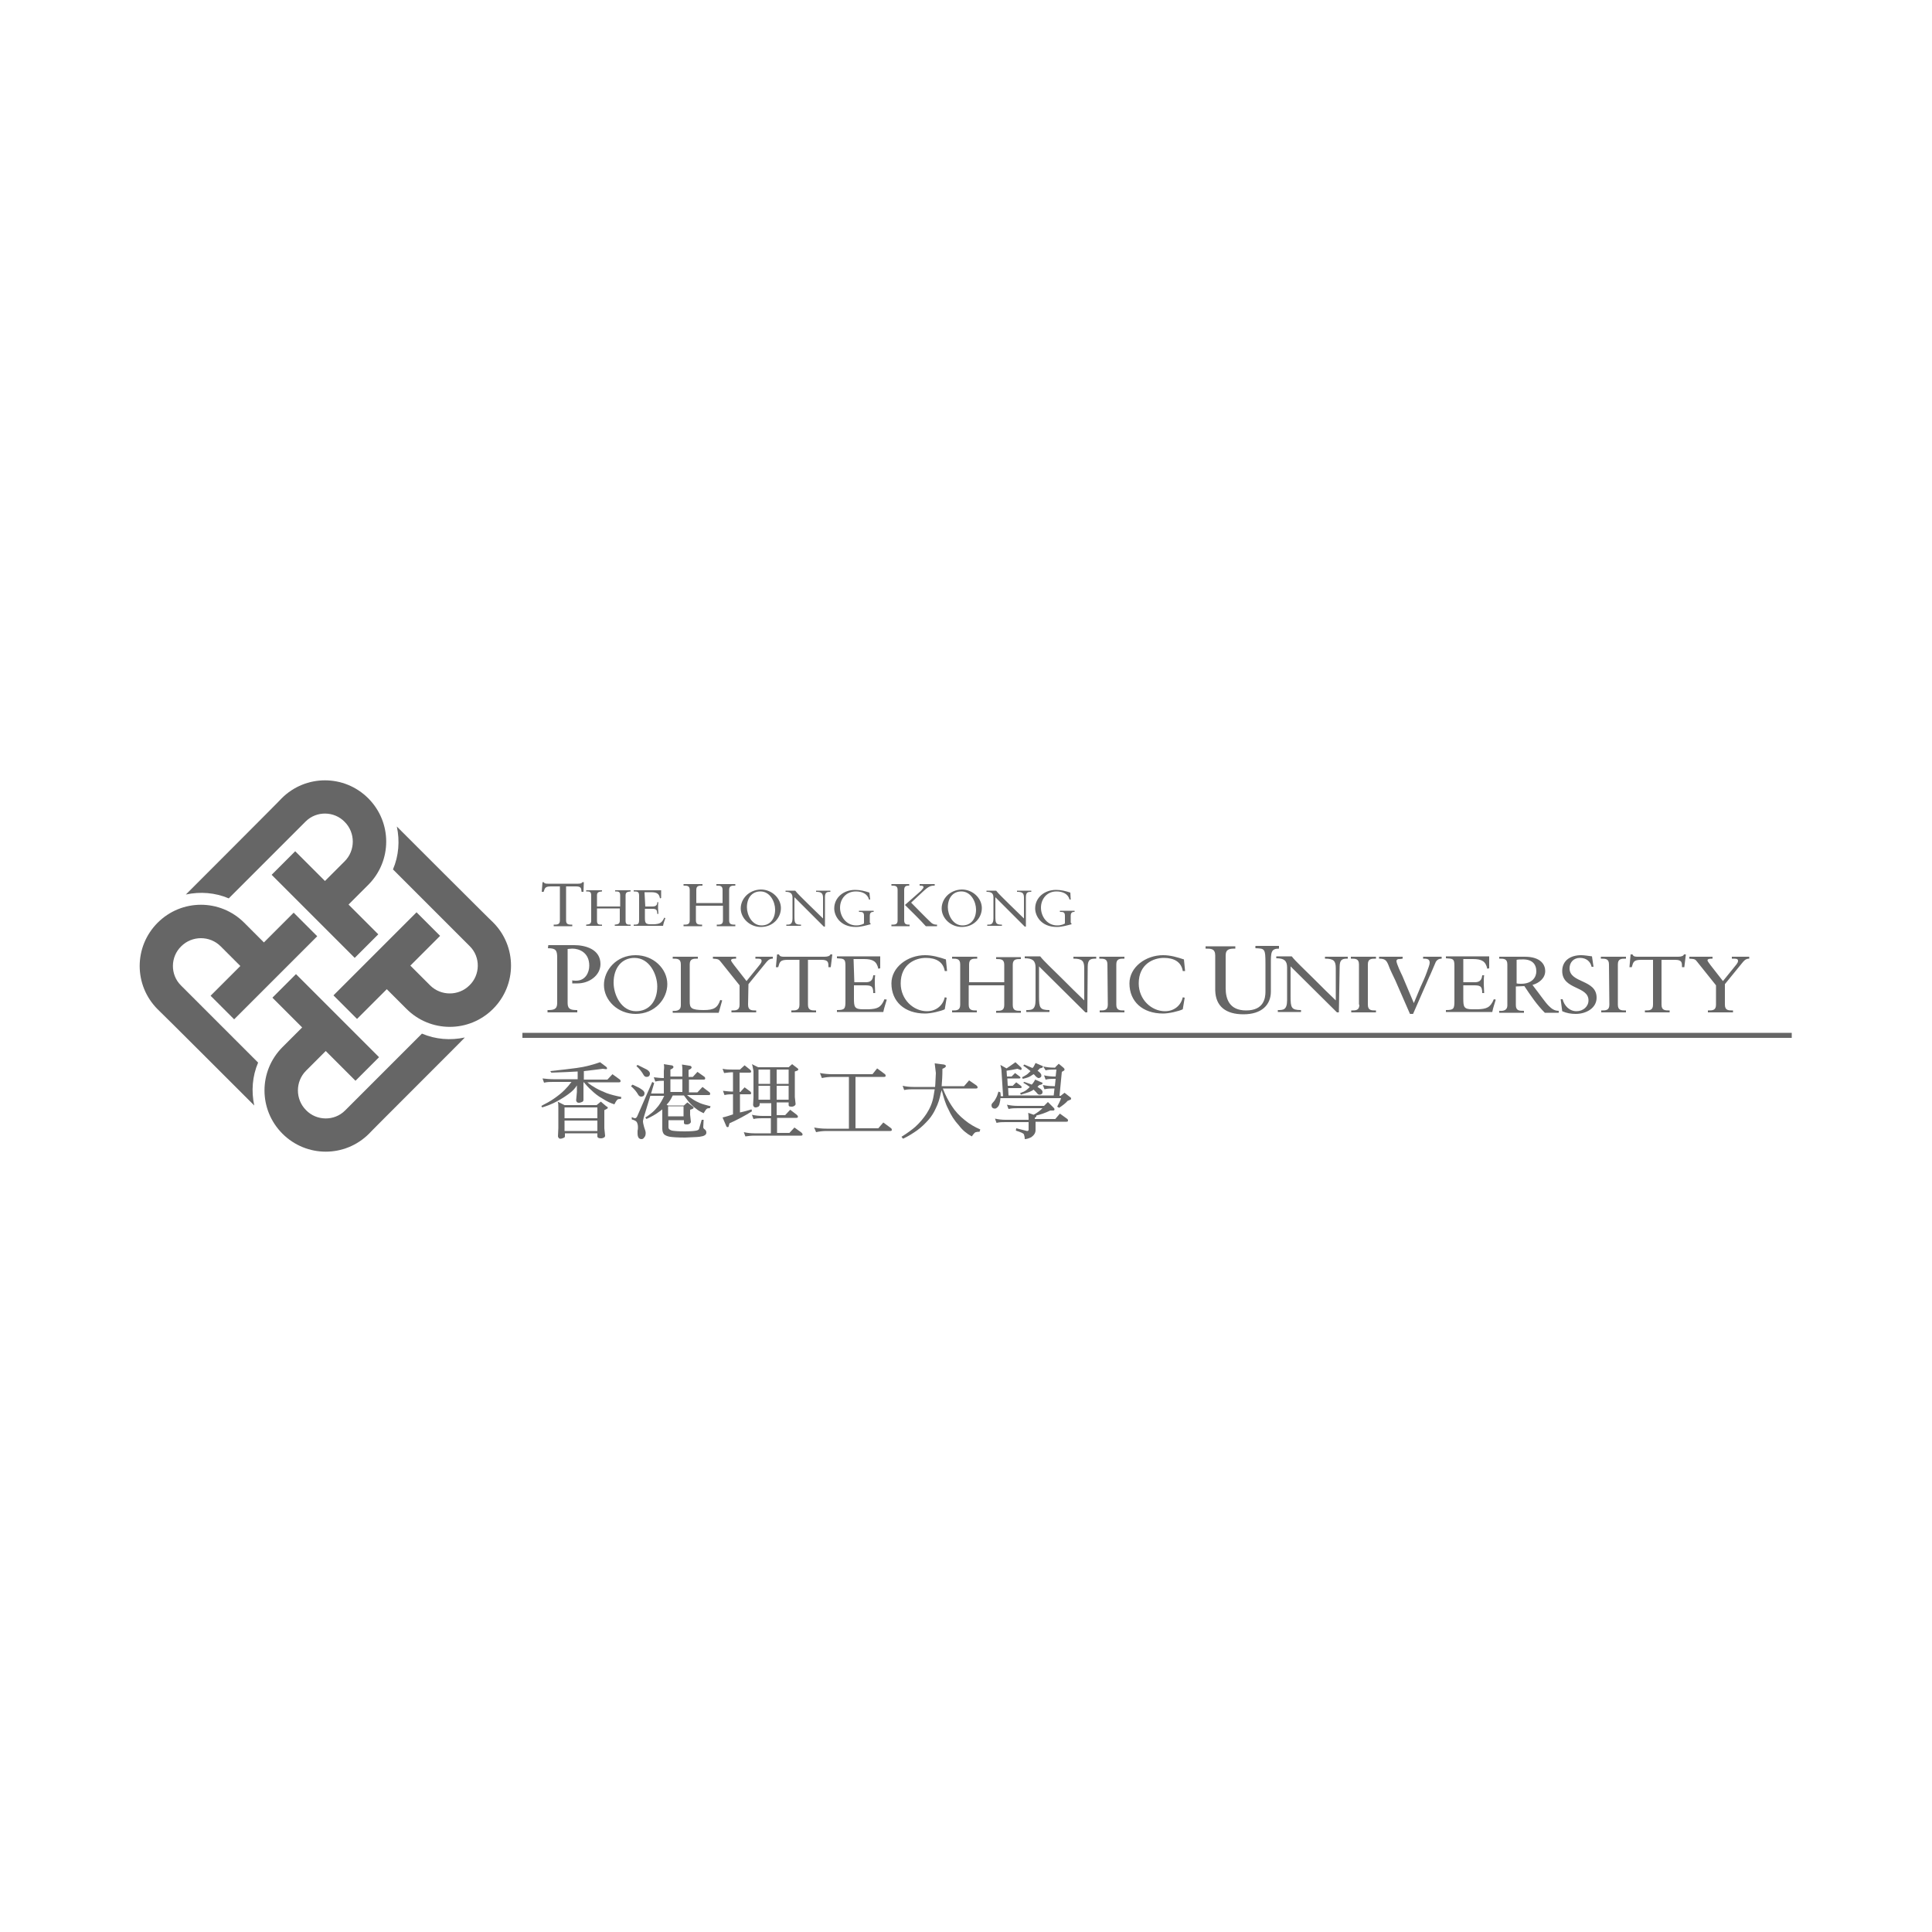 <?xml version="1.0" encoding="utf-8"?>
<!-- Generator: Adobe Illustrator 18.0.0, SVG Export Plug-In . SVG Version: 6.00 Build 0)  -->
<!DOCTYPE svg PUBLIC "-//W3C//DTD SVG 1.1//EN" "http://www.w3.org/Graphics/SVG/1.1/DTD/svg11.dtd">
<svg version="1.1" id="Layer_1" xmlns="http://www.w3.org/2000/svg" xmlns:xlink="http://www.w3.org/1999/xlink" x="0px" y="0px"
	 viewBox="0 0 500 500" enable-background="new 0 0 500 500" xml:space="preserve">
<g>
	<path fill="#666666" d="M268,275.1l1.6,0.7c0.2,0,0.3,0.1,0.3,0.3c0,0.2-0.3,0.3-0.8,0.4c-0.2,0.2-0.4,0.5-0.6,0.6v0
		c0.6,0.4,1,0.8,1,1.2c0,0.2,0,0.4-0.2,0.5c-0.1,0.1-0.3,0.2-0.5,0.2c-0.2,0-0.5-0.2-0.8-0.5c-0.2-0.2-0.3-0.4-0.5-0.5
		c-0.2,0.1-0.5,0.3-0.8,0.5c-0.5,0.3-1.1,0.5-2,0.7l-0.2-0.4c0.4-0.2,0.6-0.3,0.9-0.5c0.4-0.2,0.7-0.5,1-0.8
		c0.1-0.1,0.2-0.2,0.3-0.3c-0.5-0.4-1.1-0.9-1.9-1.4l0.3-0.3c0.9,0.4,1.6,0.7,2.1,0.9C267.5,276.2,267.7,275.7,268,275.1
		 M267.9,279.4l1.6,0.7c0.2,0,0.3,0.1,0.3,0.3c0,0.2-0.3,0.3-0.8,0.4c-0.2,0.2-0.4,0.3-0.5,0.5c0.1,0,0.2,0.1,0.3,0.2
		c0.7,0.4,1,0.7,1,1.1c0,0.2,0,0.4-0.2,0.5c-0.1,0.1-0.3,0.2-0.6,0.2c-0.3,0-0.5-0.2-0.8-0.6c-0.3-0.3-0.5-0.5-0.7-0.7
		c-0.3,0.2-0.6,0.4-1.1,0.6c-0.5,0.2-1.3,0.4-2.2,0.7l-0.2-0.4c0.4-0.2,0.8-0.3,1-0.4c0.4-0.2,0.8-0.5,1.1-0.8
		c0.1-0.1,0.3-0.3,0.4-0.4c-0.5-0.4-1-0.7-1.7-1.1l0.3-0.2c0.8,0.3,1.5,0.5,1.9,0.7C267.3,280.4,267.6,280,267.9,279.4 M262.8,274.9
		l1.4,1.3c0.1,0.1,0.2,0.2,0.2,0.4c0,0.2-0.1,0.3-0.3,0.3l-0.8-0.3c-1,0.2-1.9,0.4-2.8,0.5l0.1,1.5h1.2l0.9-0.9l1.2,0.9
		c0.1,0.1,0.2,0.2,0.2,0.3c0,0.1-0.1,0.2-0.3,0.2h-3.1l0.1,1.9h1.3l0.9-0.9l1.2,0.9c0.1,0.1,0.2,0.2,0.2,0.3c0,0.2-0.1,0.3-0.3,0.3
		h-3.2l0.1,1.9h11.7l0.2-1.8h-0.2c-0.8,0-1.5,0-2.4,0.2l-0.4-1.1c0.9,0.2,1.8,0.3,2.8,0.3h0.3l0.2-1.9h-0.3c-0.8,0-1.5,0-2.3,0.2
		l-0.4-1.1c0.9,0.2,1.8,0.3,2.7,0.3h0.3l0.2-1.8h-0.5c-0.8,0-1.5,0-2.3,0.2L270,276c0.9,0.2,1.8,0.3,2.7,0.3h0.4l0-0.1l0.9-0.9
		l1.2,1c0.2,0.2,0.3,0.3,0.3,0.5c0,0.1-0.1,0.3-0.2,0.3l-0.5,0.3l-0.6,6.2h0.3l1-0.8l1.4,1.1c0.2,0.1,0.3,0.2,0.3,0.5
		c0,0.1-0.1,0.2-0.4,0.3l-0.5,0.2c-0.5,0.6-1.3,1.2-2.2,1.8l-0.5-0.3c0.4-0.8,0.8-1.5,1-2.2h-15.7c0,0.5-0.1,0.9-0.2,1.3
		c-0.1,0.5-0.3,0.8-0.6,1.1c-0.2,0.2-0.4,0.3-0.6,0.3c-0.6,0-0.9-0.3-0.9-0.9c0-0.2,0.1-0.4,0.4-0.7c0.3-0.3,0.5-0.6,0.7-1
		c0.3-0.5,0.5-1.1,0.7-1.8l0.5,0.2c0,0.3,0.1,0.7,0.1,1h0.6l-0.4-6.3c0-0.5-0.1-1.1-0.3-1.8l1.6,0.9
		C261.2,276,262,275.5,262.8,274.9 M271.2,285.2l1.4,1.4c0.2,0.2,0.3,0.3,0.3,0.5c0,0.2-0.1,0.3-0.4,0.3h-0.7
		c-1.2,0.6-2.4,1-3.6,1.3c0,0,0,0.1,0,0.2c0,0.1-0.1,0.2-0.4,0.4v0.3h5.3l1.2-1.4l1.8,1.3c0.2,0.1,0.3,0.3,0.3,0.5
		c0,0.2-0.1,0.3-0.4,0.3H268v2.2c0,0.7-0.4,1.3-1.1,1.8c-0.6,0.3-1.2,0.5-1.7,0.5c0-0.5-0.1-0.9-0.2-1.2c-0.1-0.3-0.8-0.6-2.1-1
		l0.1-0.6l2.8,0.7c0.3,0,0.4-0.1,0.4-0.4v-1.9h-6c-0.8,0-1.5,0-2.3,0.2l-0.4-1.1c0.9,0.2,1.8,0.3,2.7,0.3h6c0-0.5,0-1.1-0.1-1.8
		l1.4,0.5c0.9-0.5,1.6-1,2.3-1.7h-6.4c-0.8,0-1.5,0-2.4,0.2l-0.4-1.1c0.9,0.2,1.8,0.3,2.8,0.3h6.8L271.2,285.2z"/>
	<path fill="#666666" d="M241.9,275.2l2.4,0.3c0.3,0.1,0.5,0.2,0.5,0.4c0,0.2-0.3,0.5-0.9,0.7c0,1.8-0.1,3.3-0.2,4.5h5.8l1.3-1.5
		l1.9,1.3c0.2,0.2,0.3,0.3,0.3,0.5c0,0.2-0.1,0.3-0.4,0.3H244c0.7,1.8,1.5,3.3,2.3,4.5c0.9,1.4,2,2.6,3.4,3.7c1.2,1,2.6,1.8,4,2.4
		l-0.2,0.6c-0.3,0-0.6,0-0.9,0.1c-0.3,0-0.6,0.4-1.1,1.1c-1.3-0.7-2.4-1.6-3.3-2.8c-1.2-1.3-2.1-2.7-2.8-4.3c-0.7-1.3-1.2-3-1.7-4.9
		c0,0.2-0.1,0.4-0.2,0.7c-0.3,1.5-0.7,2.8-1.3,4c-0.5,1.1-1.1,2.1-1.9,3c-0.9,1-1.8,1.9-2.9,2.7c-1,0.7-2.2,1.5-3.7,2.2l-0.4-0.5
		c1.6-1,2.8-1.9,3.6-2.6c1.2-1.1,2.1-2.2,2.9-3.4c0.9-1.4,1.5-2.8,1.8-4.5c0.1-0.6,0.2-1.2,0.3-1.8h-5.5c-0.8,0-1.5,0-2.4,0.2
		l-0.4-1.1c0.9,0.2,1.8,0.3,2.8,0.3h5.6c0.1-0.9,0.1-2.1,0.2-3.6C242.1,277,242,276.2,241.9,275.2"/>
	<path fill="#666666" d="M227,276.5l1.9,1.4c0.2,0.1,0.3,0.3,0.3,0.5c0,0.2-0.1,0.3-0.4,0.3h-7.4V292h5.9l1.3-1.5l1.9,1.4
		c0.2,0.1,0.3,0.3,0.3,0.5c0,0.2-0.1,0.3-0.4,0.3h-16.5c-0.9,0-1.8,0.1-2.7,0.3l-0.5-1.2c1.1,0.2,2.1,0.3,3.2,0.3h5.8v-13.4h-4.3
		c-0.9,0-1.8,0.1-2.7,0.3l-0.5-1.3c1.1,0.2,2.1,0.3,3.2,0.3h10.4L227,276.5z"/>
	<path fill="#666666" d="M192.7,275.7l1.5,1.2c0.1,0.1,0.2,0.3,0.2,0.4c0,0.2-0.1,0.3-0.4,0.3h-2.6v5h0.2l1.1-1.2l1.5,1.1
		c0.1,0.1,0.2,0.3,0.2,0.4c0,0.2-0.1,0.3-0.3,0.3h-2.6v4.7c1-0.2,2-0.5,3-0.8l0.1,0.5c-1.7,1.1-3.6,2.1-5.8,3.1l-0.2,0.7
		c0,0.2-0.1,0.3-0.3,0.3c-0.2,0-0.3-0.1-0.4-0.4l-0.9-2.1c0.9-0.2,1.8-0.5,2.7-0.8v-5.2c-0.7,0-1.4,0-2.2,0.2l-0.4-1.1
		c0.9,0.1,1.7,0.2,2.6,0.2v-5c-0.8,0-1.5,0.1-2.3,0.2l-0.4-1.1c0.9,0.2,1.8,0.2,2.7,0.2h1.8L192.7,275.7z M201,280.5h3.1v-3.7H201
		V280.5z M196.3,280.5h3v-3.7h-3V280.5z M201,284.6h3.1V281H201V284.6z M196.3,284.6h3V281h-3V284.6z M194.6,275.4l1.6,0.8h7.9
		l0.9-0.8l1.3,1c0.2,0.1,0.3,0.3,0.3,0.4c0,0.1-0.1,0.2-0.3,0.3l-0.6,0.2v6.6l0.2,1.8c0,0.2-0.1,0.3-0.3,0.5
		c-0.2,0.1-0.4,0.2-0.7,0.2c-0.6,0-0.8-0.1-0.8-0.4v-0.7H201v3.3h2.2l1.3-1.4l1.7,1.3c0.2,0.2,0.3,0.3,0.3,0.5
		c0,0.2-0.1,0.3-0.4,0.3h-5v3.9h3.2l1.3-1.4l1.8,1.3c0.2,0.2,0.3,0.3,0.3,0.5c0,0.2-0.1,0.3-0.4,0.3h-12.1c-0.8,0-1.5,0.1-2.3,0.2
		l-0.4-1.1c0.9,0.2,1.8,0.3,2.7,0.3h4.3v-3.9h-2.2c-0.8,0-1.5,0-2.3,0.2l-0.4-1.1c0.9,0.2,1.8,0.3,2.8,0.3h2.2v-3.3h-3v0.3
		c0,0.3-0.1,0.4-0.3,0.6c-0.2,0.1-0.5,0.2-0.8,0.2c-0.3,0-0.5-0.2-0.6-0.6l0.1-2v-6.8C194.8,276.1,194.7,275.6,194.6,275.4"/>
	<path fill="#666666" d="M165,275.6c1,0.5,1.8,0.9,2.4,1.2c0.5,0.3,0.8,0.7,0.8,1c0,0.6-0.3,0.9-0.9,0.9c-0.3,0-0.6-0.2-0.8-0.6
		c-0.4-0.7-1-1.5-1.8-2.2L165,275.6z M163.7,280.7c1,0.5,1.8,0.8,2.3,1.2c0.5,0.3,0.8,0.7,0.8,1c0,0.6-0.3,0.9-0.9,0.9
		c-0.3,0-0.6-0.2-0.8-0.6c-0.4-0.7-1-1.4-1.8-2.1L163.7,280.7z M173.5,282.6h3.1v-3.3h-3.1V282.6z M172.9,288.9h4v-2.6h-4V288.9z
		 M171.8,275.4l1.9,0.3c0.4,0,0.5,0.2,0.6,0.4c0,0.3-0.3,0.5-0.8,0.7v1.8h3.1v-1.8c0-0.2,0-0.6-0.1-1.3l1.9,0.3
		c0.4,0,0.5,0.2,0.6,0.4c0,0.3-0.3,0.5-0.8,0.7v1.8h1.1l1.2-1.3l1.7,1.2c0.2,0.1,0.3,0.3,0.3,0.5c0,0.2-0.1,0.3-0.4,0.3h-3.8v3.3
		h2.2l1.3-1.4l1.7,1.3c0.2,0.1,0.3,0.3,0.3,0.5c0,0.2-0.1,0.3-0.4,0.3h-5.6c0.5,0.4,1,0.8,1.5,1.1c0.6,0.4,1.2,0.7,1.9,1
		c0.7,0.3,1.6,0.5,2.7,0.8l-0.2,0.5c-0.3,0-0.5,0-0.7,0.1c-0.2,0.1-0.5,0.5-0.9,1.2c-0.6-0.3-1.3-0.6-2-1.2
		c-0.7-0.5-1.3-1.1-1.9-1.8c-0.3-0.4-0.7-0.9-1.2-1.6h-2.9c-0.4,0.9-0.9,1.7-1.5,2.3c0,0,0,0.1-0.1,0.1l0.4,0.2h4.1l0.9-0.8l1.3,1
		c0.2,0.1,0.3,0.3,0.3,0.4c0,0.1-0.1,0.2-0.3,0.3l-0.6,0.2v1.3l0.2,1.8c0,0.2-0.1,0.3-0.3,0.5c-0.2,0.1-0.4,0.2-0.7,0.2
		c-0.6,0-0.8-0.1-0.8-0.4v-0.7h-4v1.8c0,0.5,0.3,0.7,0.9,0.9c0.6,0.1,1.6,0.2,3.3,0.2c1.5,0,2.5-0.1,3-0.2c0.4-0.1,0.6-0.2,0.7-0.4
		l0.7-2.4h0.5l-0.1,1.9c0,0.2,0.1,0.4,0.4,0.6c0.3,0.2,0.4,0.5,0.4,0.8c0,0.3-0.1,0.5-0.4,0.7c-0.3,0.2-0.7,0.3-1.4,0.4
		c-0.8,0.1-2.1,0.1-3.7,0.2c-1.9,0-3.2-0.1-3.9-0.2c-0.6-0.1-1.1-0.3-1.5-0.6c-0.3-0.3-0.5-0.8-0.5-1.5v-5c-0.2,0.2-0.5,0.4-0.8,0.6
		c-0.9,0.7-2,1.3-3.3,1.9l-0.3-0.4c0.7-0.4,1.3-0.9,1.8-1.3c0.6-0.5,1.1-1.1,1.6-1.7c0.5-0.7,1-1.5,1.5-2.6h-3.6l-1.7,5.6
		c-0.1,0.3-0.1,0.6-0.2,0.9c0,0.4,0.1,0.9,0.3,1.6c0.3,0.8,0.4,1.2,0.4,1.5c0,0.5-0.1,0.9-0.4,1.2c-0.2,0.3-0.4,0.4-0.7,0.4
		c-0.3,0-0.5-0.1-0.7-0.3c-0.2-0.3-0.3-0.6-0.3-1.2c0-0.1,0-0.4,0-0.7c0.1-0.3,0.1-0.6,0.1-0.9c0-0.5-0.1-0.9-0.3-1.3
		c-0.2-0.3-0.6-0.5-1.3-0.7v-0.6c0.4,0.2,0.7,0.3,0.8,0.3c0.3,0,0.5-0.2,0.7-0.7l3.8-8.7l0.5,0.3l-0.8,2.7h3.3v-3.3
		c-0.7,0-1.5,0-2.2,0.2l-0.4-1.1c0.9,0.1,1.7,0.2,2.6,0.2v-1.9C171.9,276.4,171.9,276,171.8,275.4"/>
	<path fill="#666666" d="M155.3,274.9l1.6,1.2c0.1,0.1,0.2,0.2,0.2,0.4c0,0.2-0.1,0.2-0.3,0.2l-0.8-0.1c-1.5,0.2-3.1,0.4-4.9,0.6
		v2.2h6.1l1.3-1.4l1.8,1.3c0.2,0.1,0.3,0.3,0.3,0.5c0,0.2-0.1,0.3-0.4,0.3H152c0.7,0.6,1.5,1.1,2.2,1.5c0.9,0.5,1.8,0.9,2.8,1.3
		c1.1,0.4,2.3,0.7,3.8,1l-0.1,0.5c-0.3,0-0.6,0-0.8,0.1c-0.2,0.1-0.5,0.5-0.9,1.3c-1-0.3-2-0.8-3.1-1.5c-1.1-0.6-2.1-1.4-3-2.3
		c-0.5-0.4-1.1-1.1-1.8-1.9h-0.1v4.5c0,0.3-0.1,0.5-0.4,0.6c-0.3,0.1-0.5,0.2-0.8,0.2c-0.4,0-0.6-0.2-0.7-0.6l0.2-2.2v-1.7
		c-0.5,0.8-1,1.3-1.6,1.8c-1,0.8-2.2,1.6-3.7,2.4c-1.1,0.6-2.4,1.1-3.7,1.5l-0.2-0.4c1.2-0.6,2.3-1.2,3.3-1.9c1-0.7,1.9-1.4,2.7-2.2
		c0.7-0.7,1.3-1.4,1.8-2.1h-4.8c-0.8,0-1.5,0-2.3,0.2l-0.4-1.1c0.9,0.1,1.9,0.2,2.8,0.2h6.3v-2c-1.6,0.1-3.9,0.2-6.8,0.3l-0.3-0.4
		c2.9-0.3,5.2-0.6,6.8-0.8C151.5,276.1,153.6,275.5,155.3,274.9 M146.1,289.4h8.5v-2.8h-8.5V289.4z M146.1,292.7h8.5V290h-8.5V292.7
		z M155.5,285.1l1.4,1.2c0.3,0.1,0.4,0.3,0.4,0.4c0,0.1-0.1,0.2-0.3,0.3l-0.6,0.3v4.7l0.2,1.9c0,0.2-0.1,0.4-0.3,0.5
		c-0.2,0.1-0.4,0.2-0.8,0.2c-0.6,0-0.9-0.2-0.9-0.5v-0.8h-8.4v0.7c0,0.3-0.1,0.4-0.4,0.5c-0.2,0.1-0.5,0.2-0.8,0.2
		c-0.3,0-0.5-0.2-0.6-0.6l0.1-2.2v-5.2c0-0.8,0-1.3-0.2-1.6l1.8,0.9h8.3L155.5,285.1z"/>
	<polygon fill="#666666" points="135.2,268.6 135.2,267.3 463.7,267.3 463.7,268.6 	"/>
	<path fill="#666666" d="M446.4,254.7l4.4-5.4c0.5-0.6,0.9-1.2,1.9-1.2v-0.5c-0.6,0-1.3,0-1.9,0c-0.9,0-1.8,0-2.6,0v0.5
		c1.2,0,1.6,0,1.6,0.6c0,0.5-0.6,1.1-0.9,1.5l-3,3.7l-3.2-4.1c-0.4-0.6-0.8-1-0.8-1.3c0-0.4,0.9-0.4,1.3-0.4v-0.5
		c-0.9,0-1.9,0-2.8,0c-1.1,0-2.7,0-3.2,0v0.5c1.4,0.1,1.5,0.1,2.1,0.9l4.8,6v5c0,1.5-0.9,1.5-2.1,1.5v0.5c1.1,0,2.1,0,3.2,0
		c1.1,0,2.1,0,3.3,0v-0.5c-1.2,0-2.1,0-2.1-1.5L446.4,254.7L446.4,254.7z M436.3,247h-0.5c-0.1,0.4-0.7,0.6-1.5,0.6h-10.4
		c-0.6,0-1.2,0-1.4-0.6H422l-0.3,3.3h0.6c0.4-1.4,0.5-1.9,2.5-1.9h3V260c0,1.5-0.9,1.5-2.1,1.5v0.5c1.1,0,2.2,0,3.3,0c1,0,2,0,3.1,0
		v-0.5c-1.2,0-2.1,0-2.1-1.5v-11.6h3.5c1.8,0,1.8,0.7,1.8,1.9h0.6L436.3,247z M416.5,260c0,1.5-0.9,1.5-2.1,1.5v0.5
		c1.1,0,2.2,0,3.3,0c1,0,2,0,3.1,0v-0.5c-1.2,0-2.1,0-2.1-1.5v-10.4c0-1.5,0.9-1.5,2.1-1.5v-0.5c-1.1,0-2.2,0-3.3,0
		c-1,0-2.1,0-3.2,0v0.5c1.2,0,2.1,0,2.1,1.5L416.5,260L416.5,260z M404.3,261.7c1.1,0.5,2.3,0.7,3.5,0.7c2.7,0,5.4-1.5,5.4-4.2
		c0-4.8-7-3.7-7-7.6c0-1.5,1-2.7,2.7-2.7c1.6,0,2.7,0.9,3,2.3h0.5l-0.4-2.7c-0.9-0.1-1.9-0.3-2.8-0.3c-2.8,0-4.9,1.4-4.9,4.1
		c0,4.9,6.8,3.8,6.8,7.6c0,1.6-1.4,2.8-3.1,2.8c-1.9,0-3.2-1.5-3.6-3.1h-0.5L404.3,261.7z M397.6,251.4c0,1.5-1.1,3.2-3.9,3.2
		c-0.4,0-0.9,0-1.2-0.1v-6.1c0.4-0.1,0.8-0.1,1.4-0.1C396.5,248.2,397.6,249.5,397.6,251.4 M394.5,255.2c1.6,2.4,3.2,4.8,5.3,6.9
		c0.6,0,1.3,0,1.9,0c0.6,0,1.1,0,1.7,0v-0.5c-1.2,0-1.9-0.6-2.6-1.3c-1-1-2.1-2.7-4.2-5.4c1.8-0.5,3.3-1.8,3.3-3.6
		c0-1.5-1-3.7-5.3-3.7c-1.5,0-2.3,0-3.1,0c-1.1,0-2.2,0-3.5,0v0.5c1.2,0,2.1,0,2.1,1.5v10.6c0,1.2-0.9,1.5-2.1,1.4v0.5
		c1.1,0,2.2,0,3.3,0c1,0,2,0,3.1,0v-0.5c-1.2,0-2.1,0-2.1-1.5v-4.8L394.5,255.2L394.5,255.2z M378.5,248.2h2.7
		c2.3,0,3.3,0.6,3.7,2.5l0.5-0.1v-3.1c-2.2,0-4.4,0-6.6,0c-1.5,0-3.1,0-4.6,0v0.5c1.8,0.1,2.2,0.1,2.2,1.9v9.2c0,2-0.2,2.3-2.2,2.3
		v0.5c1.7,0,3.4,0,5.1,0c2.3,0,4.6,0,6.9,0c0.2-1.1,0.6-2.1,0.9-3.2l-0.5-0.1c-0.9,2.2-1.9,2.5-4.1,2.6h-1.4c-2.3,0-2.4-0.6-2.4-2.9
		V255h2.4c1.8,0,2.5,0,2.5,2h0.5c0-0.7-0.1-1.7-0.1-2.3c0-0.8,0-1.9,0.1-2.3h-0.5c-0.1,0.5-0.1,1.8-1.9,1.8h-3V248.2z M364.9,262.4
		h0.8l4.2-9.6c0.1-0.1,1.6-3.7,1.7-3.9c0.3-0.5,0.8-0.8,1.5-0.8v-0.5c-0.7,0-1.4,0-2.1,0c-0.9,0-1.8,0-2.7,0v0.5c0.8,0,1.7,0,1.7,1
		c0,0.7-0.5,1.7-0.7,2.4c-0.5,1.4-1.1,2.7-1.7,4l-1.7,4.1l-3-7.1c-0.3-0.6-1.5-3.1-1.5-3.8c0-0.3,0.3-0.5,0.6-0.5c0.3,0,0.6,0,1-0.1
		v-0.5c-1,0-1.9,0-2.9,0c-1.1,0-2.1,0-3.2,0v0.5c1.5,0,1.9,0.4,2.4,1.6c0.5,1.4,1.2,2.7,1.8,4L364.9,262.4z M351.8,260
		c0,1.5-0.9,1.5-2.1,1.5v0.5c1.1,0,2.2,0,3.3,0c1,0,2,0,3.1,0v-0.5c-1.2,0-2.1,0-2.1-1.5v-10.4c0-1.5,0.9-1.5,2.1-1.5v-0.5
		c-1.1,0-2.2,0-3.3,0c-1,0-2.1,0-3.2,0v0.5c1.2,0,2.1,0,2.1,1.5V260z M346.7,250.2c0-2,0.8-2.1,2.1-2.1v-0.5c-0.9,0-1.8,0-2.7,0
		c-1.1,0-2.1,0-3.2,0v0.5c2.3,0,2.8,0.6,2.8,2.5v8.3c-1.6-1.5-3.7-3.6-5.7-5.6c-2.6-2.6-4.7-4.5-5.7-5.8c-0.6,0-1.3,0-1.9,0
		c-0.7,0-1.4,0-2.1,0v0.5c2,0,2.8,0.6,2.8,2.4v8.4c0,2.6-1,2.6-2.4,2.6v0.5c1,0,2,0,3,0c1,0,2,0,3,0v-0.5c-2.5,0-2.7-0.6-2.7-3.5
		v-7.8l12,11.9h0.5L346.7,250.2L346.7,250.2z M331,244.8c-0.9,0-1.8,0-2.7,0c-1.1,0-2.3,0-3.4,0v0.6c2.4,0.1,2.6,0,2.6,4.1v7.1
		c0,1.7-0.4,4.9-5,4.9c-4.3,0-5.3-2.9-5.3-5.8v-8.4c0-1.7,1-1.8,2.5-1.8v-0.6c-1.4,0-2.6,0-3.9,0c-1.2,0-2.5,0-3.8,0v0.6
		c1.4,0,2.5,0,2.5,1.8v9c0.1,4.2,2.8,6.2,7.3,6.2c4.8,0,7.1-2.5,7.1-5.9v-7.1c0-3,0-4,2.1-4L331,244.8L331,244.8z M306.4,248.3
		c-1.8-0.6-3.5-1.1-5.4-1.1c-4.5,0-8.7,3.1-8.7,7.3c0,4.7,3.4,7.8,8.7,7.8c1.5,0,4.1-0.6,5.1-1.1l0.5-3l-0.5-0.1
		c-0.5,2.2-2.3,3.6-4.6,3.6c-3.5,0-6.8-3-6.8-7.2c0-5,3.8-6.6,6.5-6.6c2.6,0,4.5,1,4.9,3.4h0.6L306.4,248.3z M286.7,260
		c0,1.5-0.9,1.5-2.1,1.5v0.5c1.1,0,2.2,0,3.3,0c1,0,2,0,3.1,0v-0.5c-1.2,0-2.1,0-2.1-1.5v-10.4c0-1.5,0.9-1.5,2.1-1.5v-0.5
		c-1.1,0-2.2,0-3.3,0c-1,0-2.1,0-3.2,0v0.5c1.2,0,2.1,0,2.1,1.5L286.7,260L286.7,260z M281.5,250.2c0-2,0.8-2.1,2.2-2.1v-0.5
		c-0.9,0-1.8,0-2.7,0c-1.1,0-2.1,0-3.2,0v0.5c2.3,0,2.8,0.6,2.8,2.5v8.3c-1.6-1.5-3.7-3.6-5.7-5.6c-2.6-2.6-4.7-4.5-5.7-5.8
		c-0.6,0-1.3,0-1.9,0c-0.7,0-1.4,0-2.1,0v0.5c2,0,2.8,0.6,2.8,2.4v8.4c0,2.6-1,2.6-2.4,2.6v0.5c1,0,2,0,3,0s2,0,3,0v-0.5
		c-2.5,0-2.7-0.6-2.7-3.5v-7.8l12,11.9h0.5L281.5,250.2L281.5,250.2z M250.8,254.1v-4.5c0-1.5,0.9-1.5,2.1-1.5v-0.5
		c-1.1,0-2.2,0-3.3,0c-1,0-2.1,0-3.2,0v0.5c1.2,0,2.1,0,2.1,1.5V260c0,1.5-0.9,1.5-2.1,1.5v0.5c1.1,0,2.2,0,3.3,0c1,0,2,0,3.1,0
		v-0.5c-1.2,0-2.1,0-2.1-1.5V255h9.2v5.1c0,1.5-0.9,1.5-2.1,1.5v0.5c1.2,0,2.2,0,3.3,0c1,0,2.1,0,3.1,0v-0.5c-1.2,0-2.1,0-2.1-1.5
		v-10.4c0-1.5,0.9-1.5,2.1-1.5v-0.5c-1,0-2,0-3,0c-1.1,0-2.2,0-3.4,0v0.5c1.2,0,2.1,0,2.1,1.5v4.5H250.8z M244.8,248.3
		c-1.8-0.6-3.5-1.1-5.4-1.1c-4.5,0-8.7,3.1-8.7,7.3c0,4.7,3.4,7.8,8.7,7.8c1.5,0,4.1-0.6,5.1-1.1l0.5-3l-0.5-0.1
		c-0.5,2.2-2.3,3.6-4.6,3.6c-3.5,0-6.8-3-6.8-7.2c0-5,3.8-6.6,6.5-6.6c2.6,0,4.5,1,4.9,3.4h0.6L244.8,248.3z M220.9,248.2h2.7
		c2.3,0,3.3,0.6,3.7,2.5l0.5-0.1v-3.1c-2.2,0-4.4,0-6.6,0c-1.5,0-3.1,0-4.6,0v0.5c1.8,0.1,2.2,0.1,2.2,1.9v9.2c0,2-0.2,2.3-2.2,2.3
		v0.5c1.7,0,3.4,0,5.1,0c2.3,0,4.6,0,6.9,0c0.2-1.1,0.6-2.1,0.9-3.2l-0.6-0.1c-0.9,2.2-1.9,2.5-4.1,2.6h-1.4c-2.3,0-2.4-0.6-2.4-2.9
		V255h2.5c1.8,0,2.5,0,2.5,2h0.5c0-0.7-0.1-1.7-0.1-2.3c0-0.8,0-1.9,0.1-2.3h-0.5c-0.1,0.5-0.1,1.8-1.9,1.8h-3L220.9,248.2
		L220.9,248.2z M215.4,247h-0.5c-0.1,0.4-0.7,0.6-1.5,0.6h-10.4c-0.6,0-1.2,0-1.4-0.6h-0.5l-0.3,3.3h0.6c0.4-1.4,0.5-1.9,2.5-1.9h3
		V260c0,1.5-0.9,1.5-2.1,1.5v0.5c1.1,0,2.2,0,3.3,0c1,0,2,0,3.1,0v-0.5c-1.2,0-2.1,0-2.1-1.5v-11.6h3.5c1.8,0,1.8,0.7,1.8,1.9h0.6
		L215.4,247z M193.7,254.7l4.4-5.4c0.5-0.6,0.9-1.2,1.9-1.2v-0.5c-0.6,0-1.3,0-1.9,0c-0.9,0-1.8,0-2.6,0v0.5c1.2,0,1.6,0,1.6,0.6
		c0,0.5-0.6,1.1-0.9,1.5l-3,3.7l-3.2-4.1c-0.4-0.6-0.8-1-0.8-1.3c0-0.4,0.9-0.4,1.3-0.4v-0.5c-0.9,0-1.9,0-2.8,0c-1.1,0-2.7,0-3.2,0
		v0.5c1.3,0.1,1.5,0.1,2.1,0.9l4.8,6v5c0,1.5-0.9,1.5-2.1,1.5v0.5c1.1,0,2.1,0,3.2,0c1.1,0,2.1,0,3.2,0v-0.5c-1.2,0-2.1,0-2.1-1.5
		L193.7,254.7L193.7,254.7z M186.9,258.9l-0.5-0.1c-0.7,2-1.6,2.6-4.3,2.6c-3.3,0-3.6-0.6-3.6-2.2v-9.6c0-1.5,0.9-1.5,2.1-1.5v-0.5
		c-1.1,0-2.2,0-3.3,0c-1,0-2.1,0-3.2,0v0.5c1.2,0,2.1,0,2.1,1.5v10.6c0,1.2-0.9,1.5-2.1,1.4v0.5c2,0,4,0,6.1,0c1.9,0,3.9,0,5.8,0
		L186.9,258.9z M158.8,254.3c0-3.8,2.1-6.4,5.4-6.4c3.9,0,5.9,4.3,5.9,7.4c0,3.8-2.1,6.4-5.5,6.4
		C160.8,261.7,158.8,257.5,158.8,254.3 M156.3,254.9c0,4,3.6,7.5,8.2,7.5c5,0,8.2-3.9,8.2-7.7c0-4-3.6-7.5-8.2-7.5
		C159.5,247.2,156.3,251.1,156.3,254.9 M141.8,245.4c2,0,2.4,0.5,2.4,2.4v11.8c0,1.7-1,1.8-2.5,1.8v0.6c1.4,0,2.6,0,4,0
		c1.2,0,2.4,0,3.7,0v-0.6c-1.5,0-2.5-0.1-2.5-1.8v-14c0.3,0,0.8-0.1,1.2-0.1c1.8,0,4.4,1,4.4,4.4c0,1.8-1,3.9-3.4,3.9
		c-0.4,0-0.7,0-1-0.1v0.8c0.4,0,0.8,0,1.4,0c2.9,0,5.9-2,5.9-5c0-3.9-4-4.9-6.8-4.9c-1.1,0-2.1,0-3,0c-1.2,0-2.5,0-3.7,0
		L141.8,245.4L141.8,245.4z"/>
	<path fill="#666666" d="M277,231c-1.2-0.4-2.4-0.7-3.7-0.7c-3,0-5.4,2-5.4,4.8c0,1.9,1.5,4.8,5.6,4.8c1.3,0,2.6-0.4,3.8-0.7v-0.2
		l-0.2-0.2V237c0-1,0.6-1,1-1v-0.3c-0.4,0-1.1,0-1.8,0c-0.7,0-1.3,0-2,0v0.3c0.8,0,1.3,0,1.3,1v2c-0.2,0.1-0.8,0.5-2,0.5
		c-2.6,0-4.2-2.3-4.2-4.6c0-2.2,1.5-4.2,4-4.2c1.6,0,3,0.6,3.4,2.1h0.3L277,231z M265.5,232.2c0-1.3,0.5-1.4,1.4-1.4v-0.3
		c-0.6,0-1.1,0-1.7,0c-0.7,0-1.4,0-2,0v0.3c1.5,0,1.8,0.4,1.8,1.6v5.3c-1-1-2.4-2.3-3.6-3.5c-1.7-1.7-3-2.9-3.6-3.7
		c-0.4,0-0.8,0-1.2,0c-0.5,0-0.9,0-1.3,0v0.3c1.3,0,1.8,0.4,1.8,1.5v5.3c0,1.7-0.7,1.7-1.6,1.7v0.3c0.6,0,1.3,0,1.9,0
		c0.6,0,1.3,0,1.9,0v-0.3c-1.6,0-1.7-0.4-1.7-2.2v-4.9l7.6,7.6h0.3L265.5,232.2L265.5,232.2z M245.3,234.8c0-2.4,1.3-4.1,3.5-4.1
		c2.5,0,3.8,2.7,3.8,4.7c0,2.4-1.3,4.1-3.5,4.1C246.6,239.5,245.3,236.8,245.3,234.8 M243.7,235.1c0,2.5,2.3,4.8,5.2,4.8
		c3.2,0,5.2-2.4,5.2-4.9c0-2.5-2.3-4.8-5.2-4.8C245.7,230.3,243.7,232.7,243.7,235.1 M230.8,239.7c0.9,0,1.7,0,2.5,0
		c0.8,0,1.5,0,2.1,0v-0.4c-0.7,0-1.4,0-1.4-1.1v-7.9c0-1.1,0.7-1.1,1.3-1.1v-0.4c-0.6,0-1.4,0-2.2,0c-0.8,0-1.6,0-2.4,0v0.4
		c0.9,0,1.6,0,1.6,1.1v7.9c0,1.1-0.7,1.1-1.6,1.1V239.7z M234.2,234.2c1.8,1.8,3.7,3.6,5.4,5.5c0.4,0,0.8,0,1.2,0c0.6,0,1.1,0,1.7,0
		v-0.4c-0.4,0-0.9,0-1.5-0.5c-1.8-1.7-3.5-3.5-5.2-5.2l3-2.8c1.6-1.5,2.1-1.6,3.1-1.6v-0.4c-0.6,0-1.1,0-1.7,0c-0.7,0-1.5,0-2.2,0
		v0.4c0.5,0,1,0,1,0.4c0,0.3-0.5,0.7-0.6,0.9L234.2,234.2z M225,231c-1.2-0.4-2.4-0.7-3.7-0.7c-3,0-5.4,2-5.4,4.8
		c0,1.9,1.5,4.8,5.6,4.8c1.3,0,2.6-0.4,3.8-0.7v-0.2l-0.2-0.2V237c0-1,0.6-1,1-1v-0.3c-0.4,0-1.1,0-1.8,0c-0.7,0-1.3,0-2,0v0.3
		c0.8,0,1.3,0,1.3,1v2c-0.2,0.1-0.8,0.5-2,0.5c-2.6,0-4.2-2.3-4.2-4.6c0-2.2,1.5-4.2,4.1-4.2c1.6,0,3,0.6,3.4,2.1h0.3L225,231z
		 M213.5,232.2c0-1.3,0.5-1.4,1.4-1.4v-0.3c-0.6,0-1.1,0-1.7,0c-0.7,0-1.3,0-2,0v0.3c1.4,0,1.8,0.4,1.8,1.6v5.3
		c-1-1-2.4-2.3-3.6-3.5c-1.7-1.7-3-2.9-3.6-3.7c-0.4,0-0.8,0-1.2,0c-0.5,0-0.9,0-1.3,0v0.3c1.2,0,1.8,0.4,1.8,1.5v5.3
		c0,1.7-0.7,1.7-1.6,1.7v0.3c0.6,0,1.3,0,1.9,0c0.6,0,1.3,0,1.9,0v-0.3c-1.6,0-1.7-0.4-1.7-2.2v-4.9l7.6,7.6h0.3L213.5,232.2
		L213.5,232.2z M193.3,234.8c0-2.4,1.3-4.1,3.5-4.1c2.5,0,3.8,2.7,3.8,4.7c0,2.4-1.3,4.1-3.5,4.1
		C194.6,239.5,193.3,236.8,193.3,234.8 M191.7,235.1c0,2.5,2.3,4.8,5.2,4.8c3.2,0,5.2-2.4,5.2-4.9c0-2.5-2.3-4.8-5.2-4.8
		C193.7,230.3,191.7,232.7,191.7,235.1 M180.2,233.7v-3.4c0-1.1,0.7-1.1,1.6-1.1v-0.4c-0.9,0-1.7,0-2.5,0c-0.8,0-1.6,0-2.4,0v0.4
		c0.9,0,1.6,0,1.6,1.1v7.9c0,1.1-0.7,1.1-1.6,1.1v0.4c0.9,0,1.7,0,2.5,0c0.8,0,1.5,0,2.3,0v-0.4c-0.9,0-1.6,0-1.6-1.1v-3.8h7v3.8
		c0,1.1-0.7,1.1-1.6,1.1v0.4c0.9,0,1.7,0,2.5,0c0.8,0,1.6,0,2.3,0v-0.4c-0.9,0-1.6,0-1.6-1.1v-7.9c0-1.1,0.7-1.1,1.6-1.1v-0.4
		c-0.8,0-1.5,0-2.3,0c-0.8,0-1.6,0-2.6,0v0.4c0.9,0,1.6,0,1.6,1.1v3.4H180.2z M166.8,230.9h1.7c1.5,0,2.1,0.4,2.3,1.6l0.3-0.1v-2
		c-1.4,0-2.8,0-4.2,0c-1,0-2,0-2.9,0v0.3c1.1,0,1.4,0.1,1.4,1.2v5.9c0,1.3-0.1,1.5-1.4,1.5v0.3c1.1,0,2.2,0,3.2,0c1.5,0,2.9,0,4.4,0
		c0.1-0.7,0.4-1.4,0.6-2l-0.3-0.1c-0.6,1.4-1.2,1.6-2.6,1.7h-0.9c-1.4,0-1.5-0.4-1.5-1.8v-2.2h1.6c1.1,0,1.6,0,1.6,1.3h0.3
		c0-0.4-0.1-1-0.1-1.5c0-0.5,0-1.2,0.1-1.5h-0.3c0,0.3,0,1.1-1.2,1.1h-1.9L166.8,230.9L166.8,230.9z M154.5,234.6v-2.9
		c0-0.9,0.6-0.9,1.3-1v-0.3c-0.7,0-1.4,0-2.1,0c-0.7,0-1.3,0-2,0v0.3c0.8,0,1.3,0,1.3,1v6.6c0,0.9-0.6,0.9-1.3,1v0.3
		c0.7,0,1.4,0,2.1,0c0.6,0,1.3,0,2,0v-0.3c-0.8,0-1.3,0-1.3-1v-3.2h5.9v3.2c0,0.9-0.6,0.9-1.3,1v0.3c0.8,0,1.4,0,2.1,0
		c0.7,0,1.3,0,2,0v-0.3c-0.8,0-1.3,0-1.3-1v-6.6c0-0.9,0.6-0.9,1.3-1v-0.3c-0.7,0-1.3,0-1.9,0c-0.7,0-1.4,0-2.1,0v0.3
		c0.8,0,1.3,0,1.3,1v2.9L154.5,234.6L154.5,234.6z M151.1,228.3h-0.4c-0.1,0.3-0.5,0.4-1.1,0.4h-7.8c-0.4,0-0.9,0-1.1-0.4h-0.3
		l-0.2,2.5h0.5c0.3-1,0.4-1.4,1.9-1.4h2.3v8.8c0,1.1-0.7,1.1-1.6,1.1v0.4c0.9,0,1.7,0,2.5,0c0.8,0,1.5,0,2.3,0v-0.4
		c-0.9,0-1.6,0-1.6-1.1v-8.8h2.6c1.4,0,1.3,0.6,1.4,1.4h0.5L151.1,228.3z"/>
	<path fill="#666666" d="M48.1,231.5c3.7-0.8,7.6-0.5,11.1,1l19.9-19.9c2.8-2.8,7.4-2.7,10.1,0.1c2.8,2.8,2.8,7.4,0,10.2l-5.1,5.1
		l-7.7-7.7l-6.1,6.1l21.5,21.5l6.1-6.1l-7.7-7.7l5.1-5.1l0,0c6.2-6.2,6.2-16.2,0-22.4c-6.2-6.2-16.2-6.2-22.4,0
		C73,206.6,48.1,231.5,48.1,231.5 M102.7,213.9c0.8,3.7,0.5,7.6-1,11.1l19.9,19.9c2.8,2.8,2.7,7.4-0.1,10.1c-2.8,2.8-7.4,2.8-10.2,0
		l-5.1-5.1l7.7-7.7l-6.1-6.1l-21.5,21.5l6.1,6.1l7.7-7.7l5.1,5.1l0,0c6.2,6.2,16.2,6.2,22.4,0c6.2-6.2,6.2-16.2,0-22.4
		C127.6,238.8,102.7,213.9,102.7,213.9 M120.3,268.5c-3.7,0.8-7.6,0.5-11.1-1l-19.9,19.9c-2.8,2.8-7.4,2.7-10.1-0.1
		c-2.8-2.8-2.8-7.4,0-10.2l5.1-5.1l7.7,7.7l6.1-6.1l-21.5-21.5l-6.1,6.1l7.7,7.7l-5.1,5.1l0,0c-6.2,6.2-6.2,16.2,0,22.4
		c6.2,6.2,16.2,6.2,22.4,0C95.4,293.4,120.4,268.5,120.3,268.5 M65.8,286.1c-0.8-3.7-0.5-7.6,1-11.1L46.8,255
		c-2.8-2.8-2.7-7.4,0.1-10.1c2.8-2.8,7.4-2.8,10.2,0l5.1,5.1l-7.7,7.7l6.1,6.1l21.5-21.5l-6.1-6.1l-7.7,7.7l-5.1-5.1l0,0
		c-6.2-6.2-16.2-6.2-22.4,0c-6.2,6.2-6.2,16.2,0,22.4C40.9,261.2,65.8,286.1,65.8,286.1"/>
</g>
</svg>
